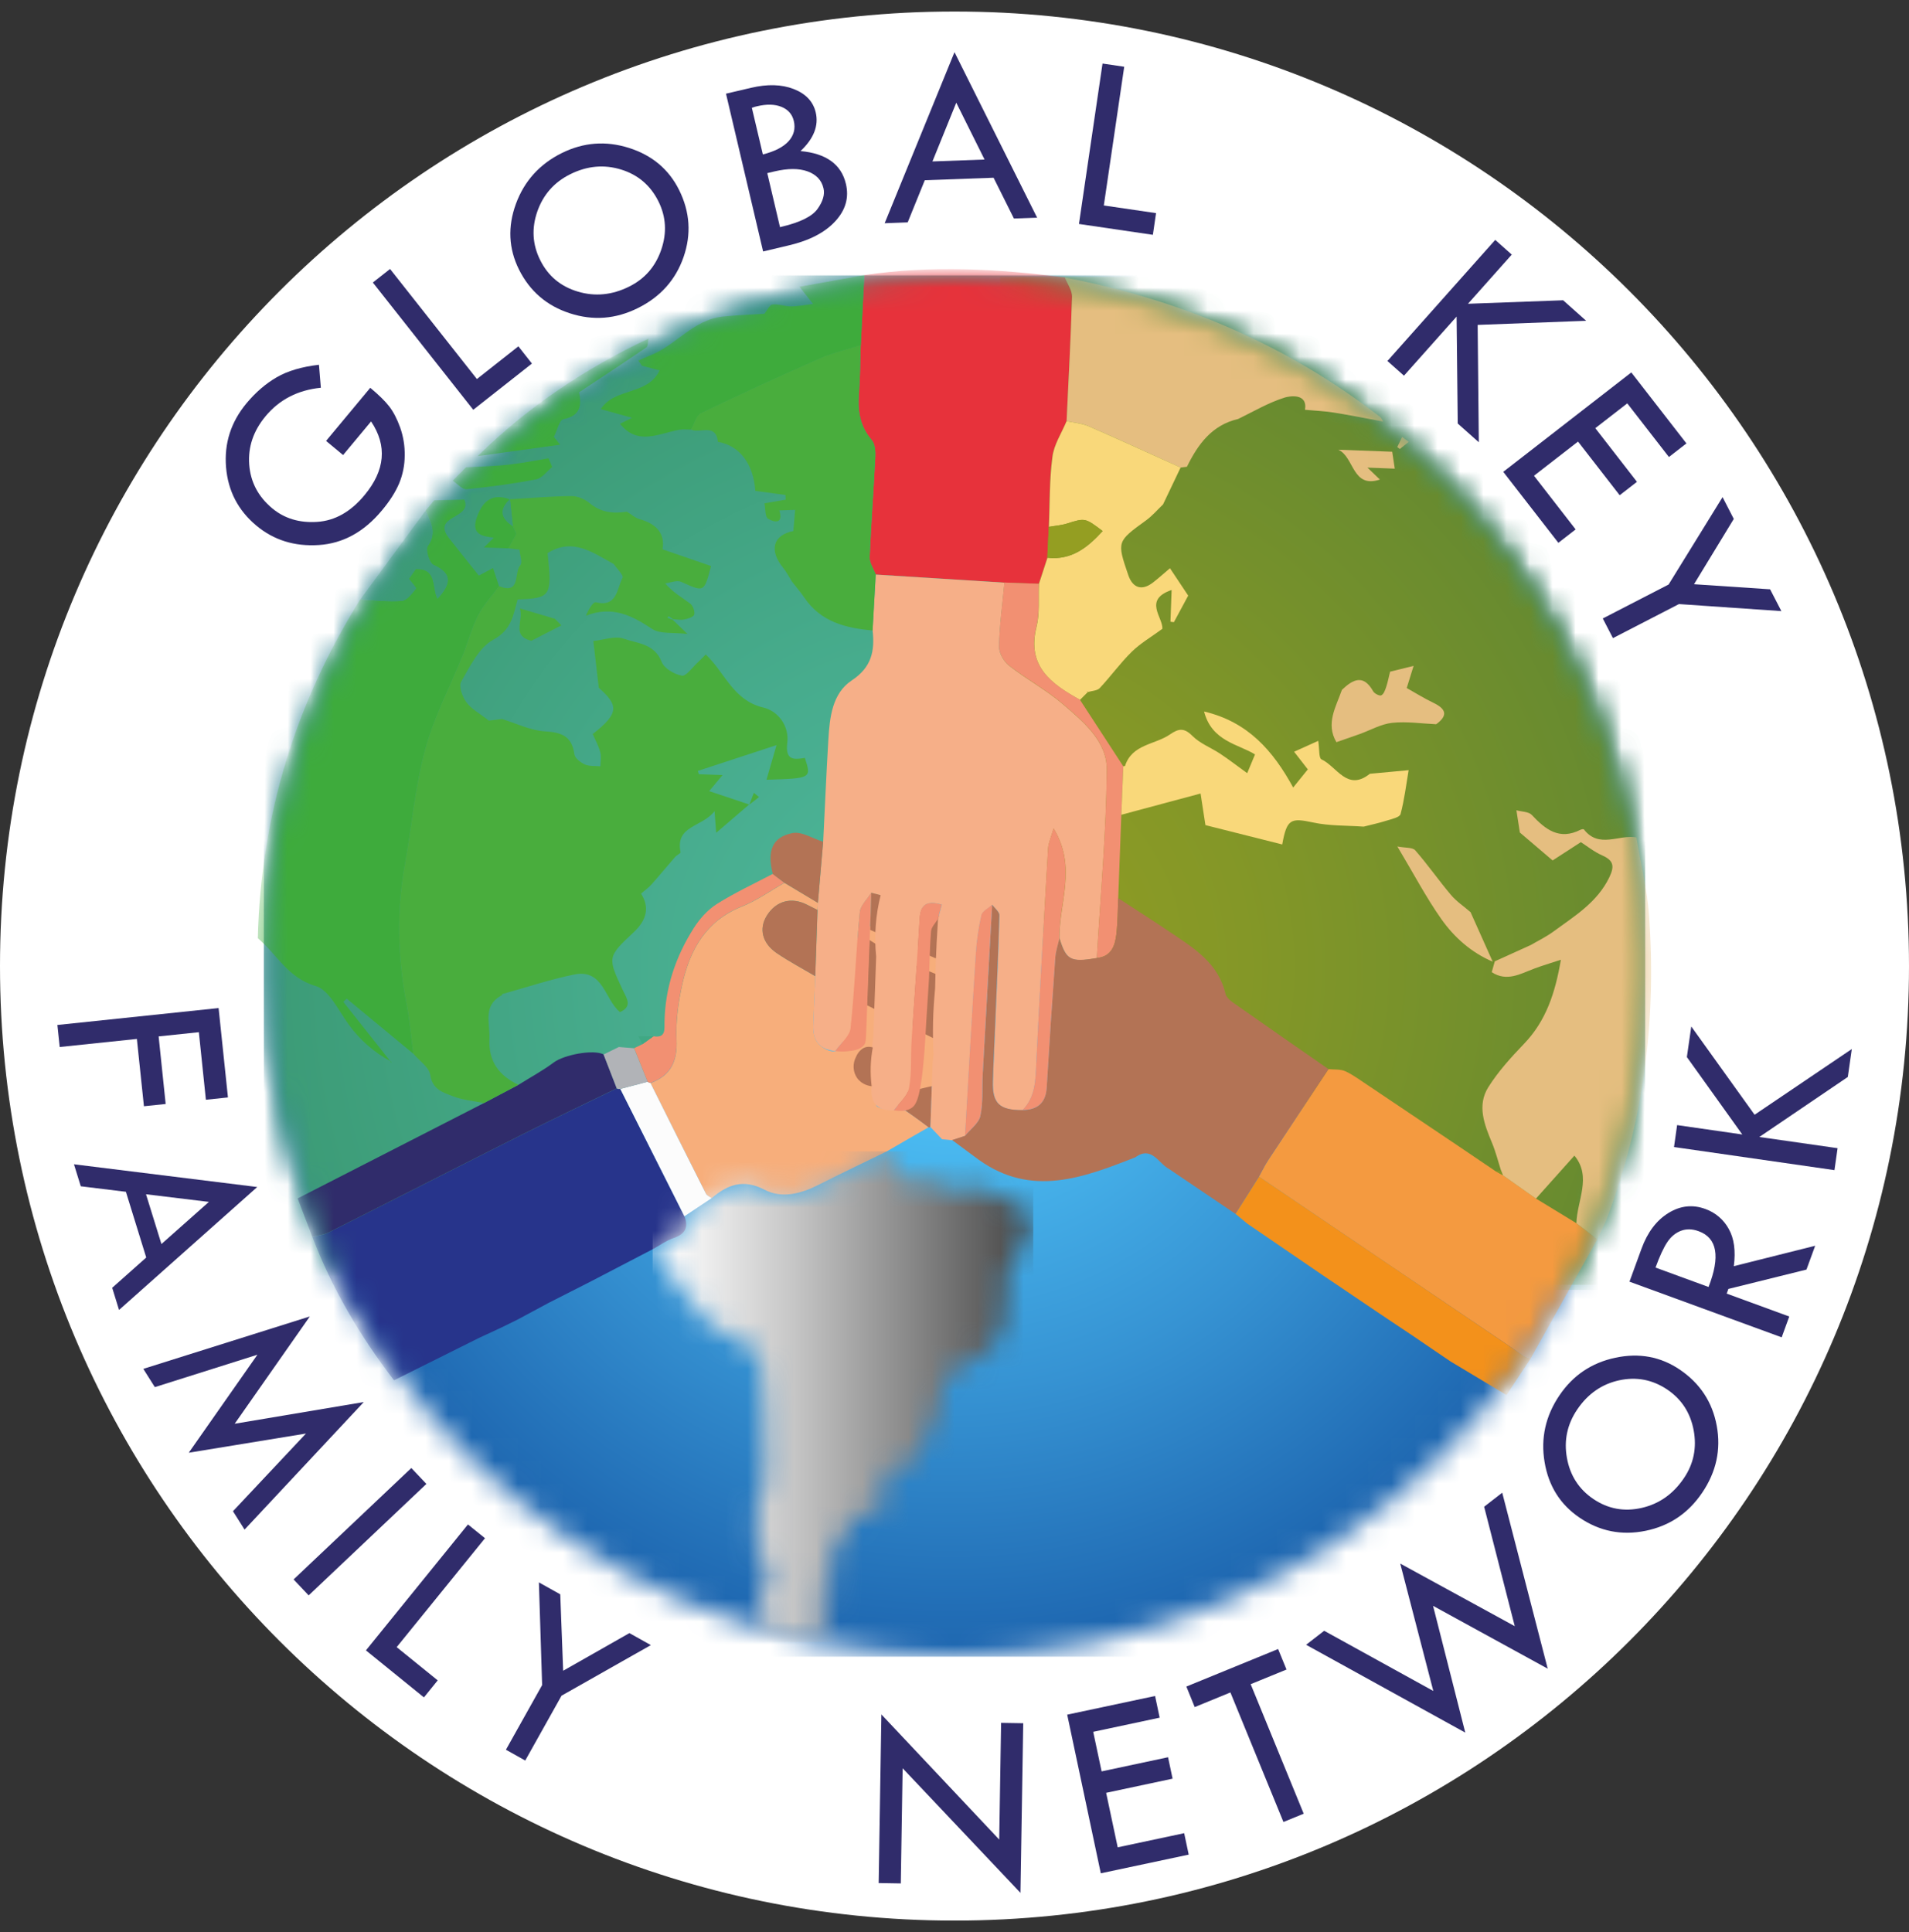 <svg xmlns="http://www.w3.org/2000/svg" width="83" height="84" viewBox="0 0 83 84" fill="none"><rect x="0" y="0" width="83" height="84" fill="#333333" stroke="none"/><g clip-path="url(#clip0_393_23361)"><mask id="mask0_393_23361" style="mask-type:luminance" maskUnits="userSpaceOnUse" x="-12" y="-12" width="107" height="108"><path d="M94.756 -11.256H-11.756V95.256H94.756V-11.256Z" fill="white"></path></mask><g mask="url(#mask0_393_23361)"><path d="M41.5 0.5C64.42 0.5 83 19.08 83 42C83 64.92 64.42 83.5 41.5 83.5C18.58 83.5 -0 64.92 -0 42C-0 19.08 18.58 0.5 41.5 0.5Z" fill="white"></path></g><mask id="mask1_393_23361" style="mask-type:luminance" maskUnits="userSpaceOnUse" x="11" y="11" width="61" height="62"><path d="M11.474 42C11.474 58.583 24.917 72.026 41.5 72.026C58.083 72.026 71.526 58.583 71.526 42C71.526 25.417 58.083 11.974 41.5 11.974C24.917 11.974 11.474 25.417 11.474 42Z" fill="white"></path></mask><g mask="url(#mask1_393_23361)"><path d="M71.526 11.974H11.474V72.026H71.526V11.974Z" fill="url(#paint0_radial_393_23361)"></path></g><mask id="mask2_393_23361" style="mask-type:luminance" maskUnits="userSpaceOnUse" x="11" y="11" width="61" height="46"><path d="M11.474 42C11.474 46.736 12.57 51.213 14.523 55.198L42.112 38.384L68.029 56.077C70.261 51.879 71.526 47.086 71.526 42C71.526 25.417 58.083 11.974 41.5 11.974C24.917 11.974 11.474 25.417 11.474 42Z" fill="white"></path></mask><g mask="url(#mask2_393_23361)"><path d="M71.526 11.974H11.474V56.077H71.526V11.974Z" fill="url(#paint1_radial_393_23361)"></path></g><mask id="mask3_393_23361" style="mask-type:luminance" maskUnits="userSpaceOnUse" x="43" y="12" width="29" height="44"><path d="M43.481 39.023L68.143 55.859C70.304 51.713 71.525 46.999 71.525 42C71.525 26.083 59.139 13.059 43.48 12.039L43.481 39.023Z" fill="white"></path></mask><g mask="url(#mask3_393_23361)"><path d="M71.526 12.039H43.481V55.859H71.526V12.039Z" fill="url(#paint2_radial_393_23361)"></path></g><mask id="mask4_393_23361" style="mask-type:luminance" maskUnits="userSpaceOnUse" x="11" y="11" width="61" height="62"><path d="M11.474 42C11.474 58.583 24.917 72.026 41.5 72.026C58.083 72.026 71.526 58.583 71.526 42C71.526 25.417 58.083 11.974 41.5 11.974C24.917 11.974 11.474 25.417 11.474 42Z" fill="white"></path></mask><g mask="url(#mask4_393_23361)"><path d="M37.578 11.961C40.491 11.524 43.399 11.689 46.301 12.062C46.41 12.339 46.618 12.621 46.61 12.896C46.557 14.701 46.458 16.506 46.373 18.309C46.157 18.828 45.819 19.332 45.75 19.869C45.617 20.871 45.641 21.891 45.598 22.902C45.577 23.35 45.556 23.797 45.537 24.244C45.414 24.623 45.292 25.001 45.167 25.379C44.669 25.363 44.171 25.347 43.67 25.328L38.073 24.977C37.983 24.729 37.804 24.476 37.812 24.231C37.873 22.783 37.985 21.334 38.057 19.886C38.07 19.633 38.049 19.302 37.903 19.132C37.394 18.541 37.29 17.88 37.346 17.14C37.402 16.432 37.399 15.718 37.423 15.007C37.474 13.993 37.525 12.977 37.578 11.961Z" fill="#E7323B"></path><path d="M18.504 22.2C18.629 22.05 18.752 21.901 18.877 21.752C19.343 21.741 19.809 21.728 20.187 21.72C20.562 22.575 18.73 22.386 19.529 23.406C19.969 23.965 20.416 24.519 20.818 25.025C21.058 24.897 21.247 24.798 21.436 24.697L21.699 25.488C21.388 25.912 21.02 26.303 20.783 26.764C20.509 27.291 20.363 27.882 20.142 28.436C19.585 29.82 18.872 31.16 18.485 32.59C18.041 34.233 17.897 35.953 17.596 37.636C17.236 39.646 17.295 41.643 17.676 43.643C17.812 44.359 17.876 45.089 17.971 45.813C17.005 45.014 16.039 44.216 15.074 43.417C15.026 43.465 14.976 43.51 14.928 43.558L16.965 46.13C16.256 45.745 15.641 45.205 15.168 44.551C14.72 43.947 14.318 43.041 13.724 42.868C12.51 42.514 12.033 41.484 11.208 40.789C11.341 35.471 12.845 30.569 15.663 26.061C16.265 26.09 16.872 26.172 17.468 26.125C17.692 26.106 17.91 25.805 18.083 25.592C18.11 25.56 17.889 25.32 17.774 25.166C17.852 25.059 17.971 24.886 18.075 24.74C19.023 24.705 18.77 25.549 19.021 26.029C19.58 25.416 19.713 24.95 18.842 24.561C18.661 24.479 18.488 23.893 18.595 23.744C19.015 23.158 18.712 22.698 18.504 22.2Z" fill="#3EAB3C"></path><path d="M29.76 52.883C29.944 53.368 29.789 53.655 29.288 53.826C28.966 53.935 28.679 54.148 28.375 54.313C27.483 54.779 26.59 55.244 25.696 55.708C25.081 56.02 24.466 56.332 23.851 56.646C23.396 56.891 22.938 57.136 22.482 57.381C22.261 57.49 22.04 57.596 21.819 57.706C21.484 57.863 21.148 58.017 20.813 58.174L17.13 60.011C15.663 58.097 14.443 56.039 13.58 53.778C13.815 53.717 14.07 53.693 14.283 53.586C17.093 52.172 19.891 50.74 22.701 49.328C24.064 48.641 25.446 47.989 26.817 47.321L26.892 47.347L26.972 47.344C27.901 49.193 28.83 51.039 29.76 52.883Z" fill="#27348B"></path><path d="M69.452 53.874C68.485 55.602 67.519 57.329 66.552 59.056C66.448 59.021 66.331 59.005 66.246 58.946C62.408 56.353 58.572 53.756 54.737 51.155C54.87 50.918 54.987 50.67 55.136 50.444C56.007 49.12 56.881 47.8 57.759 46.482C58.01 46.508 58.286 46.476 58.502 46.578C58.87 46.751 59.197 47.006 59.543 47.23C60.835 48.098 62.125 48.965 63.415 49.831C63.945 50.188 64.472 50.548 65.002 50.905C65.117 50.968 65.228 51.03 65.343 51.094C65.822 51.432 66.302 51.773 66.784 52.111C67.369 52.468 67.958 52.827 68.544 53.184C68.844 53.416 69.148 53.645 69.452 53.874Z" fill="#F49A40"></path><path d="M69.452 53.874C69.148 53.645 68.844 53.415 68.541 53.184C68.562 52.199 69.22 51.168 68.453 50.242C67.857 50.907 67.319 51.509 66.781 52.111C66.302 51.773 65.822 51.432 65.34 51.094L65.26 50.886C65.133 50.486 65.031 50.076 64.872 49.693C64.539 48.894 64.209 48.066 64.709 47.267C65.138 46.585 65.694 45.973 66.256 45.387C67.223 44.383 67.617 43.169 67.865 41.726C67.372 41.888 67.037 41.987 66.712 42.109C66.107 42.336 65.516 42.698 64.858 42.266C64.904 42.109 64.946 41.952 64.991 41.795C65.516 41.558 66.041 41.318 66.565 41.081C66.89 40.89 67.234 40.725 67.534 40.504C68.453 39.83 69.441 39.239 69.971 38.142C70.205 37.654 70.155 37.407 69.657 37.188C69.308 37.034 69.002 36.786 68.733 36.613C68.309 36.888 67.851 37.186 67.505 37.409C66.943 36.93 66.512 36.563 66.081 36.195C66.03 35.873 65.982 35.551 65.931 35.228C66.158 35.292 66.464 35.284 66.6 35.431C67.194 36.067 67.801 36.541 68.717 36.075C68.759 36.054 68.853 36.038 68.868 36.062C69.521 36.906 70.394 36.272 71.15 36.406C71.337 37.526 71.614 38.64 71.696 39.769C72.024 44.271 71.489 48.668 69.888 52.91C69.769 53.24 69.598 53.551 69.452 53.874Z" fill="#E5BE80"></path><path d="M60.14 18.328C59.423 18.195 58.707 18.051 57.988 17.936C57.575 17.87 57.155 17.856 56.739 17.816C56.864 17.066 56.036 17.231 55.866 17.281C55.16 17.5 54.505 17.888 53.832 18.216C52.689 18.479 52.085 19.318 51.605 20.293C51.515 20.303 51.422 20.314 51.331 20.327C49.997 19.726 48.666 19.11 47.321 18.527C47.028 18.399 46.69 18.381 46.373 18.312C46.458 16.506 46.557 14.704 46.61 12.898C46.618 12.624 46.41 12.344 46.301 12.065C51.334 13.034 55.935 14.975 60.004 18.125C60.065 18.171 60.094 18.258 60.14 18.328Z" fill="#E5BE80"></path><path d="M30.047 18.679C29.882 18.679 29.715 18.655 29.555 18.682C28.655 18.836 27.733 19.398 26.958 18.424C27.057 18.373 27.241 18.282 27.478 18.165C27.014 18.038 26.594 17.918 26.122 17.787C26.735 16.834 28.154 17.207 28.679 16.102C28.359 16.019 28.135 15.96 27.912 15.902C27.858 15.827 27.805 15.75 27.752 15.676C27.92 15.604 28.087 15.524 28.258 15.457C29.379 15.023 30.135 13.905 31.408 13.766C32.039 13.697 32.675 13.678 33.237 13.641C33.357 13.492 33.456 13.255 33.584 13.239C33.844 13.207 34.121 13.324 34.39 13.322C34.71 13.319 35.032 13.252 35.352 13.215C35.155 12.965 34.958 12.717 34.761 12.467C35.701 12.299 36.64 12.13 37.578 11.961C37.527 12.976 37.477 13.993 37.426 15.007C36.837 15.194 36.225 15.332 35.663 15.58C33.924 16.343 32.198 17.137 30.484 17.963C30.271 18.067 30.188 18.434 30.047 18.679Z" fill="#3EAB3C"></path><path d="M12.941 52.103L21.041 47.957C21.542 47.693 22.043 47.427 22.543 47.163C23.057 46.841 23.595 46.551 24.08 46.189C24.524 45.859 25.797 45.611 26.245 45.843C26.436 46.335 26.628 46.825 26.817 47.318C25.443 47.986 24.064 48.641 22.7 49.326C19.891 50.737 17.093 52.169 14.283 53.583C14.07 53.69 13.815 53.714 13.58 53.775C13.367 53.221 13.154 52.662 12.941 52.103Z" fill="#302C6B"></path><path d="M65.5 60.651C64.693 60.166 63.886 59.682 63.08 59.199C62.816 59.021 62.55 58.84 62.286 58.661C62.022 58.483 61.754 58.299 61.49 58.118C60.997 57.788 60.502 57.458 60.009 57.128L57.429 55.386C56.364 54.657 55.298 53.928 54.231 53.2L53.717 52.774C54.058 52.233 54.399 51.694 54.74 51.155C58.574 53.754 62.41 56.351 66.248 58.946C66.336 59.005 66.453 59.018 66.555 59.056C66.2 59.588 65.852 60.121 65.5 60.651Z" fill="#F3911B"></path><path d="M28.197 14.72C28.167 14.85 28.181 15.047 28.098 15.106C27.148 15.758 26.181 16.389 25.177 17.055C25.281 17.585 25.267 18.072 24.501 18.224C24.317 18.261 24.221 18.727 24.083 18.996C24.173 19.108 24.264 19.222 24.354 19.334L20.77 19.829C22.945 17.689 25.443 16.019 28.196 14.72" fill="#3EAB3C"></path><path d="M18.504 22.2C18.712 22.697 19.018 23.161 18.6 23.741C18.493 23.89 18.666 24.476 18.848 24.559C19.716 24.95 19.582 25.413 19.026 26.026C18.776 25.549 19.029 24.705 18.081 24.737C17.977 24.884 17.854 25.054 17.78 25.163C17.894 25.318 18.115 25.557 18.089 25.589C17.913 25.8 17.697 26.103 17.474 26.122C16.877 26.17 16.27 26.087 15.668 26.058C16.611 24.769 17.556 23.483 18.504 22.2Z" fill="#3C9B76"></path><path d="M20.256 20.317C20.866 20.282 21.481 20.271 22.088 20.205C22.679 20.141 23.262 20.021 23.848 19.925C23.901 20.05 23.955 20.178 24.008 20.303C23.779 20.49 23.571 20.788 23.316 20.839C22.314 21.033 21.3 21.169 20.283 21.27C20.096 21.289 19.886 21.03 19.684 20.9C19.875 20.706 20.064 20.511 20.256 20.317Z" fill="#3EAB3C"></path><path d="M61.25 19.212C61.12 19.316 60.989 19.417 60.861 19.521C60.824 19.491 60.787 19.462 60.752 19.433C60.822 19.286 60.893 19.14 60.963 18.996C61.056 19.068 61.152 19.14 61.25 19.212Z" fill="#E5BE80"></path><path d="M37.7 47.18C37.618 47.147 37.274 46.998 37.154 46.651C37.025 46.273 37.248 45.906 37.347 45.784C37.773 45.261 39.069 45.424 40.559 46.128L40.454 48.998L40.411 49.019L40.363 49.009C40.243 48.919 40.122 48.829 40 48.74C39.229 48.176 38.462 47.656 37.7 47.18Z" fill="#B37355"></path><path d="M38.555 50.058C37.57 50.54 36.579 51.011 35.602 51.506C34.833 51.895 34.005 52.127 33.232 51.722C32.314 51.243 31.627 51.506 30.94 52.095C30.854 52.031 30.735 51.983 30.692 51.901C29.883 50.3 29.084 48.692 28.282 47.089C29.174 46.764 29.459 46.138 29.416 45.196C29.379 44.389 29.494 43.555 29.672 42.764C30.01 41.268 30.713 40.027 32.26 39.412C32.91 39.154 33.493 38.73 34.108 38.384C34.593 38.674 35.078 38.962 35.562 39.252L35.546 39.564C35.403 39.492 35.256 39.422 35.112 39.345C34.425 38.98 33.746 39.159 33.342 39.809C32.993 40.37 33.134 41.002 33.77 41.436C34.308 41.803 34.886 42.109 35.448 42.442C35.419 43.145 35.395 43.851 35.362 44.554C35.346 44.912 35.419 45.193 35.595 45.388C35.776 45.589 36.104 45.748 36.319 45.699C37.246 45.486 36.207 41.334 37.75 40.32C38.19 40.031 39.047 39.861 40.882 40.833C41.444 42.876 41.513 45.023 41.084 47.097C39.073 47.523 38.079 47.84 38.102 48.047C38.113 48.148 38.369 48.223 38.87 48.271L39.357 48.279C39.571 48.427 39.788 48.581 40.007 48.741C40.13 48.831 40.251 48.922 40.369 49.012C39.759 49.36 39.157 49.709 38.556 50.058" fill="#F7AE7B"></path></g><mask id="mask5_393_23361" style="mask-type:luminance" maskUnits="userSpaceOnUse" x="28" y="50" width="17" height="22"><path d="M35.605 51.506C34.835 51.895 34.007 52.124 33.235 51.722C32.313 51.24 31.629 51.506 30.942 52.095C30.548 52.356 30.154 52.618 29.76 52.883C29.943 53.367 29.789 53.655 29.288 53.825C28.966 53.935 28.679 54.148 28.375 54.313C28.937 55.064 29.557 55.783 30.047 56.579C30.606 57.487 31.331 58.051 32.364 58.344C32.678 58.432 33.008 58.944 33.083 59.314C33.224 60.001 33.181 60.727 33.216 61.436C33.229 62.373 33.245 63.308 33.261 64.245C33.136 64.732 32.992 65.217 32.891 65.71C32.849 65.915 32.902 66.141 32.91 66.359C32.926 66.695 32.939 67.033 32.955 67.369L32.995 68.351C33.096 68.151 33.2 67.954 33.301 67.755C33.378 67.781 33.458 67.805 33.535 67.829C33.36 68.447 33.184 69.062 33.038 69.571C33.086 70.04 33.128 70.45 33.169 70.855C33.874 71.058 34.589 71.236 35.314 71.388C35.62 70.861 35.926 70.335 36.238 69.81C36.15 69.714 36.065 69.613 35.972 69.523C35.812 69.365 35.647 69.214 35.485 69.059C35.684 68.918 35.887 68.777 36.087 68.636C36.196 68.303 36.305 67.973 36.414 67.643C36.292 67.419 36.169 67.195 35.999 66.886C36.334 66.862 36.584 66.846 36.832 66.828C37.149 66.561 36.763 65.765 37.551 65.898C37.594 65.869 37.636 65.829 37.684 65.808C38.893 65.249 38.973 64.841 38.038 63.92L38.928 63.952V63.947C39.202 63.795 39.479 63.643 39.753 63.489C40.073 62.879 40.422 62.28 40.696 61.646C40.848 61.3 40.917 60.9 40.938 60.52C40.978 59.79 41.479 59.513 42.038 59.265C42.049 59.241 42.054 59.199 42.072 59.194C43.934 58.57 43.742 57.023 43.713 55.548C43.934 55.111 44.157 54.672 44.379 54.233C44.496 53.988 44.634 53.753 44.722 53.5C44.924 52.907 44.615 52.438 44.008 52.246C43.55 52.102 43.124 51.857 42.685 51.658C41.923 51.897 41.21 51.788 40.541 51.362C40.161 51.338 39.777 51.312 39.396 51.285V51.288C38.672 51.184 38.978 50.372 38.558 50.057C37.572 50.539 36.582 51.011 35.605 51.506" fill="white"></path></mask><g mask="url(#mask5_393_23361)"><path d="M44.924 50.058H28.375V71.388H44.924V50.058Z" fill="url(#paint3_linear_393_23361)"></path></g><mask id="mask6_393_23361" style="mask-type:luminance" maskUnits="userSpaceOnUse" x="11" y="11" width="61" height="62"><path d="M11.474 42C11.474 58.583 24.917 72.026 41.5 72.026C58.083 72.026 71.526 58.583 71.526 42C71.526 25.417 58.083 11.974 41.5 11.974C24.917 11.974 11.474 25.417 11.474 42Z" fill="white"></path></mask><g mask="url(#mask6_393_23361)"><path d="M28.282 47.086C29.083 48.692 29.882 50.297 30.692 51.898C30.734 51.983 30.854 52.028 30.939 52.092C30.545 52.356 30.151 52.618 29.757 52.88C28.828 51.035 27.898 49.189 26.969 47.342C27.363 47.238 27.76 47.134 28.157 47.03C28.193 47.059 28.236 47.078 28.282 47.086Z" fill="#FCFCFC"></path><path d="M37.69 43.702C37.724 42.757 37.761 41.809 37.796 40.863C38.209 41.13 38.675 41.403 39.191 41.669C39.722 41.942 40.227 42.166 40.695 42.35C40.656 43.279 40.618 44.208 40.579 45.137L37.69 43.702Z" fill="#B37355"></path><path d="M40.694 41.67L37.831 40.427C37.849 39.888 37.867 39.349 37.885 38.81C37.969 38.829 38.054 38.849 38.14 38.87C39.081 39.102 39.998 39.426 40.877 39.837L40.694 41.67" fill="#B37355"></path><path d="M40.957 49.528C40.789 49.352 40.621 49.176 40.453 48.998C40.486 48.071 40.517 47.142 40.549 46.215C40.563 46.09 40.576 45.962 40.589 45.837C40.566 45.399 40.556 44.926 40.568 44.426C40.58 43.925 40.612 43.451 40.656 43.014C40.661 42.692 40.67 42.367 40.68 42.038C40.704 41.328 40.738 40.633 40.784 39.955C40.837 39.755 40.89 39.555 40.949 39.329C40.328 39.151 40.025 39.292 39.987 39.944C39.889 41.715 39.748 43.483 39.639 45.254C39.596 45.935 39.655 46.636 39.529 47.299C39.463 47.653 39.098 47.949 38.869 48.273C38.126 48.308 37.831 47.93 37.897 47.219C37.838 46.509 37.863 45.795 37.969 45.09C37.984 44.679 37.999 44.268 38.014 43.856L38.094 41.59C38.003 40.695 38.069 39.791 38.289 38.919L37.884 38.812C37.711 39.095 37.413 39.366 37.383 39.664C37.224 41.342 37.165 43.03 36.984 44.705C36.947 45.057 36.55 45.368 36.318 45.698C35.623 45.632 35.33 45.23 35.362 44.553C35.394 43.85 35.418 43.145 35.447 42.442C35.479 41.483 35.514 40.525 35.546 39.563L35.562 39.252C35.639 38.368 35.714 37.484 35.791 36.597C35.865 35.119 35.927 33.639 36.015 32.163C36.073 31.194 36.18 30.145 37.035 29.58C37.9 29.008 38.038 28.3 37.94 27.413C37.985 26.603 38.03 25.791 38.076 24.982L43.673 25.333C43.585 26.257 43.46 27.178 43.436 28.105C43.428 28.385 43.641 28.76 43.873 28.941C44.623 29.53 45.481 29.988 46.203 30.606C47.095 31.37 48.133 32.225 48.122 33.46C48.099 36.192 47.848 38.924 47.688 41.656C46.546 41.848 46.36 41.749 46.067 40.794C46.032 39.268 46.842 37.71 45.808 36.019C45.694 36.419 45.582 36.65 45.569 36.89C45.388 40 45.207 43.113 45.057 46.226C45.023 46.969 45.023 47.696 44.458 48.268C43.462 48.271 43.148 47.975 43.175 47.032C43.196 46.239 43.239 45.443 43.271 44.649C43.337 43.033 43.415 41.417 43.457 39.8C43.46 39.648 43.255 39.494 43.146 39.34C42.98 39.491 42.714 39.619 42.672 39.8C42.543 40.36 42.462 40.929 42.429 41.502C42.262 44.13 42.118 46.761 41.963 49.389C41.777 49.45 41.588 49.512 41.401 49.573C41.247 49.554 41.101 49.544 40.957 49.53" fill="#F6AF88"></path><path d="M38.073 24.979C38.028 25.789 37.982 26.601 37.937 27.41C36.771 27.309 35.687 27.038 34.973 25.986C34.808 25.744 34.617 25.52 34.435 25.288C34.308 25.086 34.199 24.87 34.049 24.686C33.429 23.925 33.605 23.265 34.494 23.086C34.518 22.799 34.542 22.506 34.571 22.167C34.31 22.175 34.097 22.183 33.882 22.191C34.073 22.782 33.669 22.719 33.397 22.556C33.259 22.474 33.285 22.117 33.237 21.883C33.626 21.816 33.892 21.768 34.159 21.723C34.156 21.656 34.153 21.59 34.151 21.52C33.714 21.462 33.277 21.401 32.84 21.342C32.758 20.165 32.159 19.374 31.213 19.209C31.123 18.378 30.431 18.86 30.045 18.676C30.186 18.431 30.268 18.064 30.479 17.96C32.191 17.135 33.917 16.34 35.658 15.577C36.22 15.329 36.832 15.191 37.421 15.004C37.397 15.715 37.399 16.429 37.343 17.137C37.285 17.878 37.391 18.538 37.9 19.129C38.046 19.299 38.068 19.63 38.054 19.883C37.982 21.331 37.871 22.78 37.809 24.228C37.804 24.479 37.982 24.729 38.073 24.979Z" fill="#49AD3D"></path><path d="M46.373 18.311C46.69 18.381 47.028 18.402 47.321 18.527C48.666 19.11 49.994 19.726 51.331 20.327C51.075 20.86 50.823 21.395 50.567 21.93C50.322 22.165 50.098 22.428 49.827 22.625C48.562 23.544 48.556 23.536 49.054 25C49.249 25.568 49.646 25.695 50.12 25.333C50.37 25.142 50.604 24.926 50.868 24.705C51.171 25.163 51.424 25.541 51.661 25.895C51.448 26.292 51.243 26.673 51.038 27.051C50.988 27.043 50.937 27.038 50.889 27.03C50.905 26.59 50.921 26.154 50.94 25.65C49.694 26.076 50.572 26.846 50.538 27.338C50.048 27.698 49.579 27.97 49.206 28.337C48.706 28.827 48.293 29.405 47.814 29.916C47.704 30.033 47.47 30.033 47.294 30.089C47.276 30.073 47.257 30.057 47.241 30.041C47.262 30.055 47.284 30.068 47.305 30.078C47.188 30.196 47.071 30.31 46.956 30.427C45.715 29.735 44.634 28.979 45.066 27.253C45.215 26.66 45.143 26.007 45.172 25.384C45.295 25.006 45.417 24.628 45.542 24.25C46.591 24.367 47.284 23.81 47.944 23.089C47.177 22.508 47.18 22.519 46.402 22.761C46.147 22.841 45.872 22.86 45.606 22.907C45.649 21.896 45.625 20.876 45.758 19.875C45.819 19.334 46.157 18.831 46.373 18.311Z" fill="#F9D87A"></path><path d="M45.167 25.379C45.138 26.005 45.209 26.654 45.06 27.248C44.629 28.974 45.713 29.73 46.953 30.422C47.582 31.386 48.21 32.351 48.839 33.317C48.809 34.02 48.783 34.72 48.754 35.423C48.708 36.632 48.663 37.84 48.618 39.047C48.594 39.569 48.596 40.093 48.538 40.613C48.479 41.121 48.317 41.59 47.686 41.648C47.846 38.916 48.096 36.187 48.12 33.452C48.13 32.217 47.095 31.362 46.2 30.598C45.478 29.98 44.621 29.519 43.87 28.934C43.638 28.753 43.428 28.377 43.433 28.097C43.457 27.173 43.582 26.249 43.67 25.325C44.171 25.347 44.669 25.363 45.167 25.379Z" fill="#F29072"></path><path d="M45.598 22.905C45.864 22.857 46.139 22.838 46.394 22.759C47.172 22.514 47.169 22.506 47.936 23.086C47.278 23.805 46.583 24.362 45.534 24.247C45.556 23.797 45.577 23.352 45.598 22.905Z" fill="#949E22"></path><path d="M22.541 47.163C22.04 47.427 21.54 47.693 21.039 47.957C20.592 47.864 20.12 47.829 19.7 47.664C19.273 47.499 18.802 47.376 18.706 46.732C18.656 46.396 18.227 46.117 17.971 45.81C17.875 45.086 17.814 44.356 17.676 43.64C17.295 41.641 17.236 39.643 17.596 37.633C17.897 35.95 18.043 34.23 18.485 32.587C18.871 31.157 19.582 29.818 20.142 28.433C20.365 27.879 20.512 27.288 20.783 26.761C21.023 26.3 21.39 25.909 21.699 25.485C22.655 25.866 22.336 24.894 22.621 24.575C22.727 24.457 22.605 24.135 22.586 23.895C22.41 23.874 22.253 23.855 22.093 23.837L22.445 23.206C22.394 23.091 22.341 22.977 22.291 22.862L22.296 22.868C22.256 22.479 22.213 22.09 22.173 21.701L22.171 21.707C23.06 21.656 23.949 21.576 24.839 21.568C25.102 21.566 25.419 21.696 25.627 21.869C26.12 22.285 26.666 22.338 27.259 22.247C27.446 22.359 27.616 22.521 27.816 22.575C28.559 22.774 28.924 23.227 28.804 23.882C29.507 24.125 30.212 24.367 30.915 24.609C30.612 25.767 30.62 25.749 29.616 25.296C29.432 25.214 29.155 25.333 28.921 25.363C29.288 25.783 29.669 25.983 30.005 26.239C30.127 26.332 30.22 26.582 30.183 26.721C30.154 26.827 29.903 26.902 29.738 26.934C29.584 26.966 29.413 26.928 29.248 26.92C29.19 26.878 29.131 26.835 29.07 26.798C29.053 26.816 29.038 26.836 29.025 26.857C29.097 26.883 29.169 26.907 29.238 26.934C29.424 27.115 29.61 27.293 29.89 27.562C29.275 27.488 28.705 27.576 28.348 27.341C27.47 26.758 26.615 26.321 25.473 26.769C25.606 26.457 25.795 26.159 25.907 26.186C26.841 26.412 26.82 25.589 27.067 25.118C27.121 25.014 26.823 24.726 26.687 24.524C25.781 24.034 24.908 23.355 23.808 24.047C24.011 25.916 23.952 26.01 22.506 26.063C22.314 26.737 22.248 27.381 21.444 27.815C20.826 28.148 20.437 28.971 20.051 29.637C19.936 29.834 20.102 30.294 20.277 30.531C20.496 30.829 20.858 31.018 21.255 31.33C21.34 31.319 21.579 31.29 21.819 31.258C22.442 31.447 23.057 31.759 23.691 31.796C24.426 31.839 24.868 32.012 24.975 32.797C24.998 32.965 25.244 33.151 25.427 33.234C25.627 33.322 25.875 33.295 26.104 33.316C26.106 33.111 26.151 32.893 26.098 32.701C26.024 32.422 25.877 32.161 25.771 31.913C26.905 31.026 26.916 30.675 26.034 29.903C25.944 29.133 25.872 28.513 25.797 27.868C26.263 27.82 26.743 27.634 27.11 27.765C27.707 27.975 28.457 27.978 28.769 28.779C28.878 29.061 29.32 29.317 29.648 29.375C29.834 29.407 30.098 29.019 30.322 28.814C30.447 28.699 30.564 28.574 30.684 28.454C31.509 29.224 31.869 30.449 33.184 30.76C33.842 30.915 34.318 31.575 34.23 32.289C34.135 33.048 34.494 33.037 34.995 32.952C35.282 33.841 35.282 33.841 33.325 33.9C33.482 33.356 33.637 32.821 33.762 32.395C32.611 32.771 31.477 33.143 30.34 33.516C30.356 33.564 30.369 33.612 30.385 33.66L31.416 33.697C31.206 33.948 31.094 34.083 30.833 34.395C31.483 34.611 32.028 34.794 32.577 34.978L32.574 34.975C32.132 35.356 31.688 35.737 31.139 36.206C31.107 35.798 31.094 35.614 31.067 35.266C30.529 35.969 29.35 35.883 29.589 37.052C29.6 37.1 29.427 37.175 29.358 37.252C29.011 37.649 28.679 38.056 28.327 38.45C28.207 38.586 28.053 38.695 27.872 38.852C28.247 39.441 28.125 39.992 27.56 40.522C26.396 41.608 26.415 41.624 27.078 43.049C27.233 43.382 27.526 43.752 26.956 44.002C26.29 43.459 26.234 42.117 24.975 42.367C23.92 42.578 22.892 42.927 21.854 43.214C21.832 43.219 21.825 43.265 21.803 43.278C20.975 43.728 21.313 44.484 21.279 45.161C21.233 46.151 21.699 46.766 22.541 47.163Z" fill="#49AD3D"></path><path d="M28.157 47.033L26.969 47.344L26.889 47.347L26.815 47.32C26.623 46.828 26.431 46.338 26.242 45.845C26.463 45.736 26.684 45.627 26.905 45.52C27.126 45.536 27.35 45.555 27.571 45.574C27.768 46.058 27.963 46.545 28.157 47.033Z" fill="#B1B3B7"></path><path d="M59.996 20.849C58.784 21.249 58.886 19.867 58.188 19.552C58.944 19.582 59.7 19.608 60.531 19.64C60.555 19.805 60.595 20.056 60.643 20.375C60.27 20.362 59.94 20.349 59.455 20.33C59.692 20.556 59.823 20.684 59.996 20.849Z" fill="#E5BE80"></path><path d="M47.686 41.651C48.317 41.593 48.479 41.121 48.538 40.615C48.599 40.099 48.594 39.572 48.618 39.05C49.374 39.542 50.136 40.029 50.884 40.533C51.906 41.22 52.969 41.867 53.283 43.209C53.334 43.427 53.637 43.606 53.855 43.76C55.152 44.673 56.457 45.576 57.759 46.481C56.883 47.802 56.009 49.123 55.136 50.444C54.987 50.67 54.87 50.918 54.737 51.155C54.396 51.695 54.055 52.235 53.714 52.774L50.831 50.825C50.365 50.585 50.082 49.797 49.355 50.319C47.105 51.2 44.855 52.065 42.565 50.43L41.396 49.565C41.583 49.504 41.772 49.443 41.958 49.381C42.19 49.096 42.554 48.838 42.624 48.519C42.752 47.943 42.693 47.331 42.725 46.734C42.861 44.269 42.998 41.802 43.138 39.334C43.247 39.489 43.455 39.646 43.449 39.795C43.407 41.411 43.329 43.028 43.263 44.644C43.231 45.438 43.188 46.231 43.167 47.027C43.14 47.97 43.455 48.266 44.45 48.263C45.097 48.255 45.465 47.965 45.505 47.283C45.619 45.4 45.744 43.518 45.878 41.635C45.899 41.35 45.998 41.071 46.059 40.788C46.357 41.744 46.543 41.843 47.686 41.651Z" fill="#B37355"></path><path d="M64.999 50.904C65.087 50.899 65.172 50.891 65.26 50.886L65.34 51.093C65.225 51.029 65.111 50.968 64.999 50.904Z" fill="#829427"></path><path d="M16.965 46.127L17.034 46.197C17.021 46.194 17 46.194 16.991 46.183C16.98 46.166 16.97 46.148 16.965 46.127Z" fill="#3EAB3C"></path><path d="M22.445 23.211L22.093 23.842C21.801 23.832 21.508 23.821 21.042 23.802C21.257 23.587 21.356 23.488 21.47 23.376C20.933 23.315 20.477 23.217 20.733 22.49C21.004 21.717 21.457 21.448 22.171 21.712L22.173 21.707C21.694 22.151 21.774 22.535 22.296 22.873L22.291 22.868C22.341 22.982 22.392 23.097 22.445 23.211Z" fill="#3EAB3C"></path><path d="M28.157 47.033L27.573 45.571C27.693 45.512 27.813 45.456 27.93 45.398C28.09 45.283 28.253 45.169 28.412 45.054C28.958 45.142 28.886 44.748 28.892 44.428C28.918 42.945 29.376 41.59 30.162 40.352C30.417 39.95 30.766 39.556 31.166 39.303C31.943 38.813 32.782 38.424 33.597 37.995C33.767 38.123 33.938 38.251 34.105 38.379C33.49 38.727 32.907 39.148 32.257 39.406C30.713 40.022 30.01 41.262 29.669 42.759C29.491 43.55 29.376 44.383 29.413 45.19C29.456 46.133 29.171 46.758 28.279 47.083C28.235 47.077 28.193 47.059 28.157 47.033Z" fill="#F29072"></path><path d="M40.39 42.567C40.361 42.996 40.319 43.639 40.272 44.429C40.24 44.956 40.243 44.942 40.229 45.175C40.069 47.731 39.844 48.039 39.618 48.179C39.497 48.254 39.27 48.348 38.864 48.272C39.093 47.95 39.458 47.652 39.524 47.298C39.649 46.632 39.591 45.934 39.633 45.253C39.745 43.482 39.884 41.714 39.982 39.943C40.02 39.291 40.323 39.149 40.944 39.328C40.885 39.551 40.832 39.754 40.778 39.954C40.675 40.129 40.496 40.3 40.48 40.486C40.424 41.176 40.416 41.873 40.39 42.569" fill="#F29072"></path><path d="M35.543 39.561C35.511 40.52 35.477 41.478 35.445 42.44C34.883 42.107 34.305 41.8 33.767 41.436C33.131 41.002 32.99 40.37 33.339 39.809C33.743 39.159 34.42 38.983 35.109 39.345C35.253 39.417 35.4 39.486 35.543 39.561Z" fill="#B37355"></path><path d="M34.108 38.381C33.938 38.254 33.767 38.126 33.599 37.998C33.346 36.991 33.568 36.398 34.452 36.219C34.856 36.137 35.341 36.459 35.788 36.597C35.711 37.481 35.636 38.365 35.559 39.252C35.077 38.959 34.594 38.669 34.108 38.381Z" fill="#B37355"></path><path d="M37.69 44.117C37.682 44.351 37.674 44.548 37.668 44.697C37.646 45.26 37.64 45.334 37.576 45.422C37.414 45.647 37.085 45.681 36.814 45.708C36.648 45.725 36.48 45.72 36.316 45.693C36.547 45.363 36.944 45.052 36.981 44.7C37.16 43.025 37.221 41.337 37.381 39.66C37.41 39.361 37.708 39.09 37.881 38.807C37.874 39.114 37.865 39.422 37.855 39.731C37.838 40.252 37.818 40.768 37.795 41.279C37.758 42.226 37.722 43.173 37.689 44.117" fill="#F29072"></path><path d="M37.226 45.931C37.237 45.904 37.383 45.562 37.702 45.516C37.785 45.505 37.868 45.513 37.947 45.54C37.843 46.096 37.826 46.665 37.898 47.226C37.841 47.22 37.489 47.179 37.269 46.872C37.078 46.604 37.061 46.238 37.226 45.931Z" fill="#B37355"></path><path d="M46.064 40.786C46.003 41.068 45.902 41.348 45.883 41.633C45.747 43.514 45.623 45.397 45.51 47.281C45.47 47.962 45.1 48.25 44.456 48.26C45.023 47.685 45.02 46.958 45.055 46.218C45.204 43.105 45.385 39.992 45.566 36.882C45.58 36.645 45.694 36.411 45.806 36.011C46.839 37.702 46.029 39.263 46.064 40.786Z" fill="#F29072"></path><path d="M43.007 41.64C42.911 43.337 42.817 45.034 42.725 46.732C42.693 47.328 42.749 47.941 42.624 48.516C42.552 48.838 42.19 49.094 41.958 49.379C42.11 46.75 42.256 44.12 42.424 41.491C42.459 40.919 42.54 40.35 42.666 39.79C42.706 39.611 42.975 39.484 43.138 39.332C43.095 40.101 43.052 40.871 43.007 41.64Z" fill="#F29072"></path><path d="M47.302 30.076C47.281 30.062 47.26 30.049 47.238 30.039C47.257 30.055 47.276 30.07 47.292 30.087L47.302 30.076Z" fill="#949E22"></path><path d="M48.839 33.319C48.865 33.311 48.911 33.309 48.916 33.295C49.227 32.347 50.215 32.382 50.87 31.929C51.251 31.666 51.488 31.636 51.848 31.998C52.178 32.329 52.657 32.507 53.057 32.773C53.451 33.034 53.824 33.325 54.226 33.615C54.292 33.455 54.42 33.149 54.566 32.8C53.847 32.35 52.687 32.238 52.351 30.933C54.263 31.386 55.347 32.635 56.225 34.238C56.529 33.86 56.702 33.647 56.862 33.45C56.67 33.205 56.5 32.984 56.265 32.683C56.667 32.502 56.984 32.358 57.315 32.209C57.37 32.574 57.339 32.96 57.453 33.013C58.121 33.317 58.571 34.432 59.559 33.641C60.065 33.593 60.571 33.548 61.245 33.484C61.133 34.145 61.058 34.781 60.893 35.394C60.856 35.535 60.507 35.609 60.289 35.678C59.961 35.782 59.623 35.854 59.29 35.939C58.555 35.886 57.802 35.913 57.088 35.758C56.119 35.551 55.949 35.604 55.749 36.714C54.593 36.424 53.443 36.134 52.41 35.873C52.335 35.38 52.274 34.981 52.199 34.499L48.754 35.423C48.783 34.722 48.809 34.02 48.839 33.319Z" fill="#F9D87A"></path><path d="M22.296 22.873C21.777 22.535 21.694 22.149 22.173 21.707C22.213 22.096 22.256 22.484 22.296 22.873Z" fill="#3C9B76"></path><path d="M22.445 23.211C22.394 23.097 22.341 22.982 22.291 22.868C22.341 22.982 22.392 23.097 22.445 23.211Z" fill="#3C9B76"></path><path d="M29.238 26.934C29.166 26.907 29.094 26.883 29.024 26.857C29.039 26.836 29.054 26.817 29.07 26.798C29.131 26.838 29.19 26.881 29.248 26.921C29.248 26.923 29.238 26.934 29.238 26.934Z" fill="#40A884"></path><path d="M59.128 31.91C58.787 32.03 58.449 32.148 58.105 32.267C57.629 31.46 58.084 30.736 58.345 29.991C58.819 29.541 59.274 29.293 59.703 30.055C59.759 30.156 59.983 30.268 60.057 30.23C60.164 30.177 60.225 29.999 60.27 29.863C60.342 29.647 60.382 29.423 60.438 29.202C60.747 29.125 61.058 29.048 61.461 28.95C61.357 29.285 61.274 29.554 61.162 29.913C61.538 30.124 61.919 30.363 62.321 30.555C62.861 30.816 62.978 31.098 62.443 31.487C61.804 31.458 61.157 31.359 60.529 31.426C60.052 31.477 59.594 31.74 59.128 31.91Z" fill="#E5BE80"></path><path d="M64.901 41.811C63.969 41.412 63.223 40.751 62.659 39.947C62.001 39.012 61.466 37.99 60.755 36.802C61.104 36.869 61.413 36.834 61.53 36.967C62.076 37.59 62.55 38.275 63.085 38.908C63.327 39.194 63.652 39.409 63.937 39.657C64.259 40.376 64.579 41.092 64.901 41.811Z" fill="#E5BE80"></path><path d="M23.1 27.86C22.205 27.629 22.788 26.977 22.602 26.452L24.125 26.902C24.253 27.03 24.381 27.16 24.407 27.189C23.976 27.41 23.536 27.637 23.1 27.86" fill="#49AD3D"></path><path d="M27.933 45.398C27.872 45.281 27.813 45.164 27.752 45.046L28.415 45.054C28.255 45.169 28.093 45.283 27.933 45.398Z" fill="#40A884"></path><path d="M32.58 34.983C32.646 34.813 32.71 34.64 32.777 34.469L33 34.653C32.859 34.76 32.718 34.872 32.58 34.983Z" fill="#49AD3D"></path></g><mask id="mask7_393_23361" style="mask-type:luminance" maskUnits="userSpaceOnUse" x="-12" y="-12" width="107" height="108"><path d="M94.756 -11.256H-11.756V95.256H94.756V-11.256Z" fill="white"></path></mask><g mask="url(#mask7_393_23361)"><path d="M13.868 15.859L13.95 16.858C12.949 16.959 12.147 17.372 11.543 18.099C11.016 18.735 10.78 19.433 10.835 20.194C10.891 20.956 11.226 21.592 11.836 22.101C12.371 22.545 13.024 22.741 13.793 22.689C14.563 22.638 15.247 22.252 15.846 21.531C16.746 20.45 16.842 19.38 16.134 18.322L14.917 19.784L14.177 19.169L16.099 16.86C16.47 17.169 16.746 17.441 16.925 17.672C17.103 17.904 17.263 18.21 17.399 18.588C17.537 18.98 17.604 19.393 17.596 19.808C17.595 20.223 17.513 20.634 17.354 21.017C17.196 21.39 16.949 21.781 16.605 22.191C15.828 23.126 14.913 23.628 13.86 23.696C12.807 23.764 11.904 23.484 11.149 22.854C10.353 22.191 9.913 21.343 9.828 20.309C9.744 19.275 10.039 18.352 10.713 17.539C11.114 17.057 11.554 16.678 12.031 16.402C12.507 16.126 13.12 15.945 13.868 15.859Z" fill="#302C6B"></path><path d="M16.211 12.283L16.959 11.694L20.735 16.479L22.538 15.057L23.127 15.806L20.576 17.816L16.211 12.283Z" fill="#302C6B"></path><path d="M22.565 11.719C22.112 10.808 22.068 9.856 22.431 8.864C22.795 7.872 23.459 7.136 24.423 6.656C25.366 6.188 26.34 6.112 27.344 6.43C28.349 6.748 29.076 7.357 29.525 8.257C29.999 9.21 30.064 10.183 29.72 11.175C29.375 12.168 28.714 12.907 27.736 13.393C26.772 13.873 25.787 13.949 24.78 13.622C23.774 13.296 23.035 12.661 22.565 11.719ZM28.628 8.755C28.282 8.06 27.738 7.596 27.001 7.37C26.263 7.144 25.526 7.21 24.793 7.575C24.096 7.921 23.619 8.462 23.363 9.191C23.108 9.921 23.148 10.629 23.486 11.308C23.829 11.998 24.373 12.453 25.121 12.677C25.869 12.901 26.612 12.829 27.352 12.461C28.034 12.123 28.5 11.588 28.75 10.856C29.001 10.123 28.96 9.423 28.628 8.755Z" fill="#302C6B"></path><path d="M31.565 4.073L32.651 3.818C33.365 3.65 33.985 3.666 34.51 3.871C35.035 4.076 35.354 4.414 35.466 4.886C35.602 5.463 35.383 6.025 34.806 6.568C35.921 6.67 36.579 7.145 36.779 7.996C36.92 8.59 36.766 9.13 36.318 9.617C35.871 10.105 35.2 10.456 34.305 10.666L33.179 10.933L31.565 4.073ZM32.689 4.686L33.168 6.715C33.682 6.584 34.055 6.393 34.286 6.14C34.515 5.884 34.593 5.591 34.513 5.256C34.443 4.965 34.265 4.763 33.977 4.646C33.69 4.529 33.336 4.521 32.92 4.619C32.842 4.636 32.764 4.658 32.689 4.686ZM33.36 7.527L33.913 9.876L33.988 9.857C34.795 9.665 35.317 9.407 35.548 9.079C35.78 8.752 35.868 8.454 35.804 8.185C35.722 7.831 35.487 7.586 35.109 7.45C34.731 7.314 34.252 7.317 33.676 7.452L33.36 7.527Z" fill="#302C6B"></path><path d="M41.5 2.268L45.092 9.463L44.083 9.5L43.199 7.727L40.208 7.836L39.465 9.668L38.464 9.705L41.5 2.268ZM41.577 4.465L40.541 7.019L42.807 6.936L41.577 4.465Z" fill="#302C6B"></path><path d="M47.936 2.763L48.879 2.902L47.992 8.933L50.263 9.266L50.125 10.209L46.911 9.737L47.936 2.763Z" fill="#302C6B"></path><path d="M65.01 10.43L65.729 11.069L63.825 13.207L67.963 13.055L68.964 13.947L64.246 14.126L64.296 19.228L63.38 18.413L63.33 13.764L61.042 16.333L60.323 15.694L65.01 10.43Z" fill="#302C6B"></path><path d="M70.927 16.192L73.323 19.278L72.562 19.869L70.751 17.537L69.361 18.615L71.172 20.948L70.421 21.531L68.61 19.198L66.695 20.684L68.506 23.017L67.755 23.6L65.359 20.514L70.927 16.192Z" fill="#302C6B"></path><path d="M74.894 21.613L75.382 22.561L73.653 25.4L76.961 25.621L77.451 26.569L72.998 26.263L70.128 27.743L69.686 26.889L72.548 25.413L74.894 21.613Z" fill="#302C6B"></path><path d="M9.504 43.827L9.911 47.712L8.952 47.813L8.646 44.876L6.897 45.059L7.203 47.997L6.258 48.095L5.951 45.169L2.596 45.52L2.495 44.562L9.504 43.827Z" fill="#302C6B"></path><path d="M11.184 51.607L5.176 56.952L4.878 55.988L6.358 54.672L5.474 51.815L3.512 51.575L3.216 50.619L11.184 51.607ZM9.082 52.254L6.348 51.922L7.019 54.086L9.082 52.254Z" fill="#302C6B"></path><path d="M15.817 60.956L10.633 66.501L10.129 65.702L13.303 62.325L8.207 63.159L11.192 58.898L6.732 60.307L6.231 59.513L13.471 57.234L10.204 61.899L15.817 60.956Z" fill="#302C6B"></path><path d="M17.884 63.824L12.765 68.668L13.42 69.361L18.539 64.516L17.884 63.824Z" fill="#302C6B"></path><path d="M20.346 66.277L21.087 66.876L17.247 71.611L19.031 73.056L18.432 73.797L15.91 71.752L20.346 66.277Z" fill="#302C6B"></path><path d="M23.43 68.796L24.359 69.315L24.485 72.638L27.366 71.001L28.298 71.523L24.415 73.722L22.836 76.542L21.997 76.071L23.571 73.261L23.43 68.796Z" fill="#302C6B"></path><path d="M38.321 74.537L43.444 79.977L43.526 74.904L44.488 74.92L44.368 82.294L39.245 76.877L39.165 81.884L38.203 81.868L38.321 74.537Z" fill="#302C6B"></path><path d="M46.4 74.547L50.221 73.735L50.42 74.678L47.531 75.293L47.896 77.013L50.785 76.398L50.982 77.33L48.093 77.945L48.596 80.315L51.486 79.7L51.683 80.632L47.861 81.444L46.4 74.547Z" fill="#302C6B"></path><path d="M51.581 73.325L55.57 71.693L55.935 72.585L54.377 73.222L56.683 78.853L55.802 79.213L53.496 73.581L51.944 74.218L51.581 73.325Z" fill="#302C6B"></path><path d="M60.88 67.978L65.859 70.7L64.528 65.507L65.314 64.897L67.292 72.548L62.307 69.816L63.708 75.328L56.787 71.509L57.573 70.9L62.318 73.517L60.88 67.978Z" fill="#302C6B"></path><path d="M68.679 65.984C67.838 65.414 67.33 64.608 67.156 63.566C66.982 62.524 67.198 61.556 67.803 60.664C68.392 59.793 69.202 59.248 70.234 59.029C71.267 58.809 72.2 58.982 73.033 59.545C73.914 60.142 74.451 60.956 74.641 61.99C74.832 63.023 74.621 63.992 74.008 64.897C73.406 65.79 72.586 66.342 71.547 66.554C70.509 66.766 69.553 66.576 68.679 65.984ZM72.495 60.416C71.851 59.982 71.151 59.847 70.397 60.011C69.641 60.176 69.036 60.6 68.575 61.279C68.139 61.923 67.99 62.629 68.128 63.39C68.266 64.152 68.65 64.748 69.278 65.172C69.918 65.603 70.615 65.731 71.377 65.558C72.138 65.385 72.748 64.953 73.211 64.269C73.638 63.641 73.779 62.943 73.638 62.184C73.496 61.425 73.115 60.837 72.495 60.416Z" fill="#302C6B"></path><path d="M70.847 55.722L71.371 54.286C71.632 53.573 72.022 53.056 72.54 52.737C73.059 52.417 73.595 52.359 74.149 52.563C74.582 52.717 74.943 53.025 75.163 53.429C75.398 53.844 75.469 54.382 75.384 55.048L78.921 54.161L78.542 55.197L75.147 56.038L75.073 56.241L77.794 57.237L77.464 58.142L70.847 55.722ZM71.979 55.109L74.285 55.953C74.801 54.63 74.659 53.822 73.859 53.53C73.579 53.426 73.321 53.421 73.084 53.511C72.847 53.602 72.652 53.764 72.493 54.001C72.333 54.238 72.162 54.606 71.979 55.109Z" fill="#302C6B"></path><path d="M72.783 49.869L72.918 48.915L75.752 49.323L73.342 45.957L73.534 44.628L76.287 48.465L80.513 45.608L80.34 46.822L76.492 49.432L79.895 49.919L79.759 50.873L72.783 49.869Z" fill="#302C6B"></path></g></g><defs><radialGradient id="paint0_radial_393_23361" cx="0" cy="0" r="1" gradientUnits="userSpaceOnUse" gradientTransform="translate(41.351 41.955) scale(30.255)"><stop stop-color="#55CDFF"></stop><stop offset="0.21" stop-color="#4CBDF3"></stop><stop offset="0.61" stop-color="#3693D3"></stop><stop offset="1" stop-color="#1D65AF"></stop></radialGradient><radialGradient id="paint1_radial_393_23361" cx="0" cy="0" r="1" gradientUnits="userSpaceOnUse" gradientTransform="translate(41.469 42.383) scale(30.255 30.255)"><stop stop-color="#4FB89D"></stop><stop offset="0.47" stop-color="#47AC8D"></stop><stop offset="1" stop-color="#3C9B76"></stop></radialGradient><radialGradient id="paint2_radial_393_23361" cx="0" cy="0" r="1" gradientUnits="userSpaceOnUse" gradientTransform="translate(41.812 42.035) scale(30.231 30.231)"><stop stop-color="#949E22"></stop><stop offset="0.41" stop-color="#849727"></stop><stop offset="1" stop-color="#668A30"></stop></radialGradient><linearGradient id="paint3_linear_393_23361" x1="28.355" y1="60.578" x2="49.813" y2="60.578" gradientUnits="userSpaceOnUse"><stop stop-color="white"></stop><stop offset="0.1" stop-color="#EFEFEF"></stop><stop offset="0.29" stop-color="#C5C5C5"></stop><stop offset="0.55" stop-color="#818181"></stop><stop offset="0.88" stop-color="#252525"></stop><stop offset="1"></stop></linearGradient><clipPath id="clip0_393_23361"><rect width="83" height="83" fill="white" transform="translate(0 0.5)"></rect></clipPath></defs></svg>